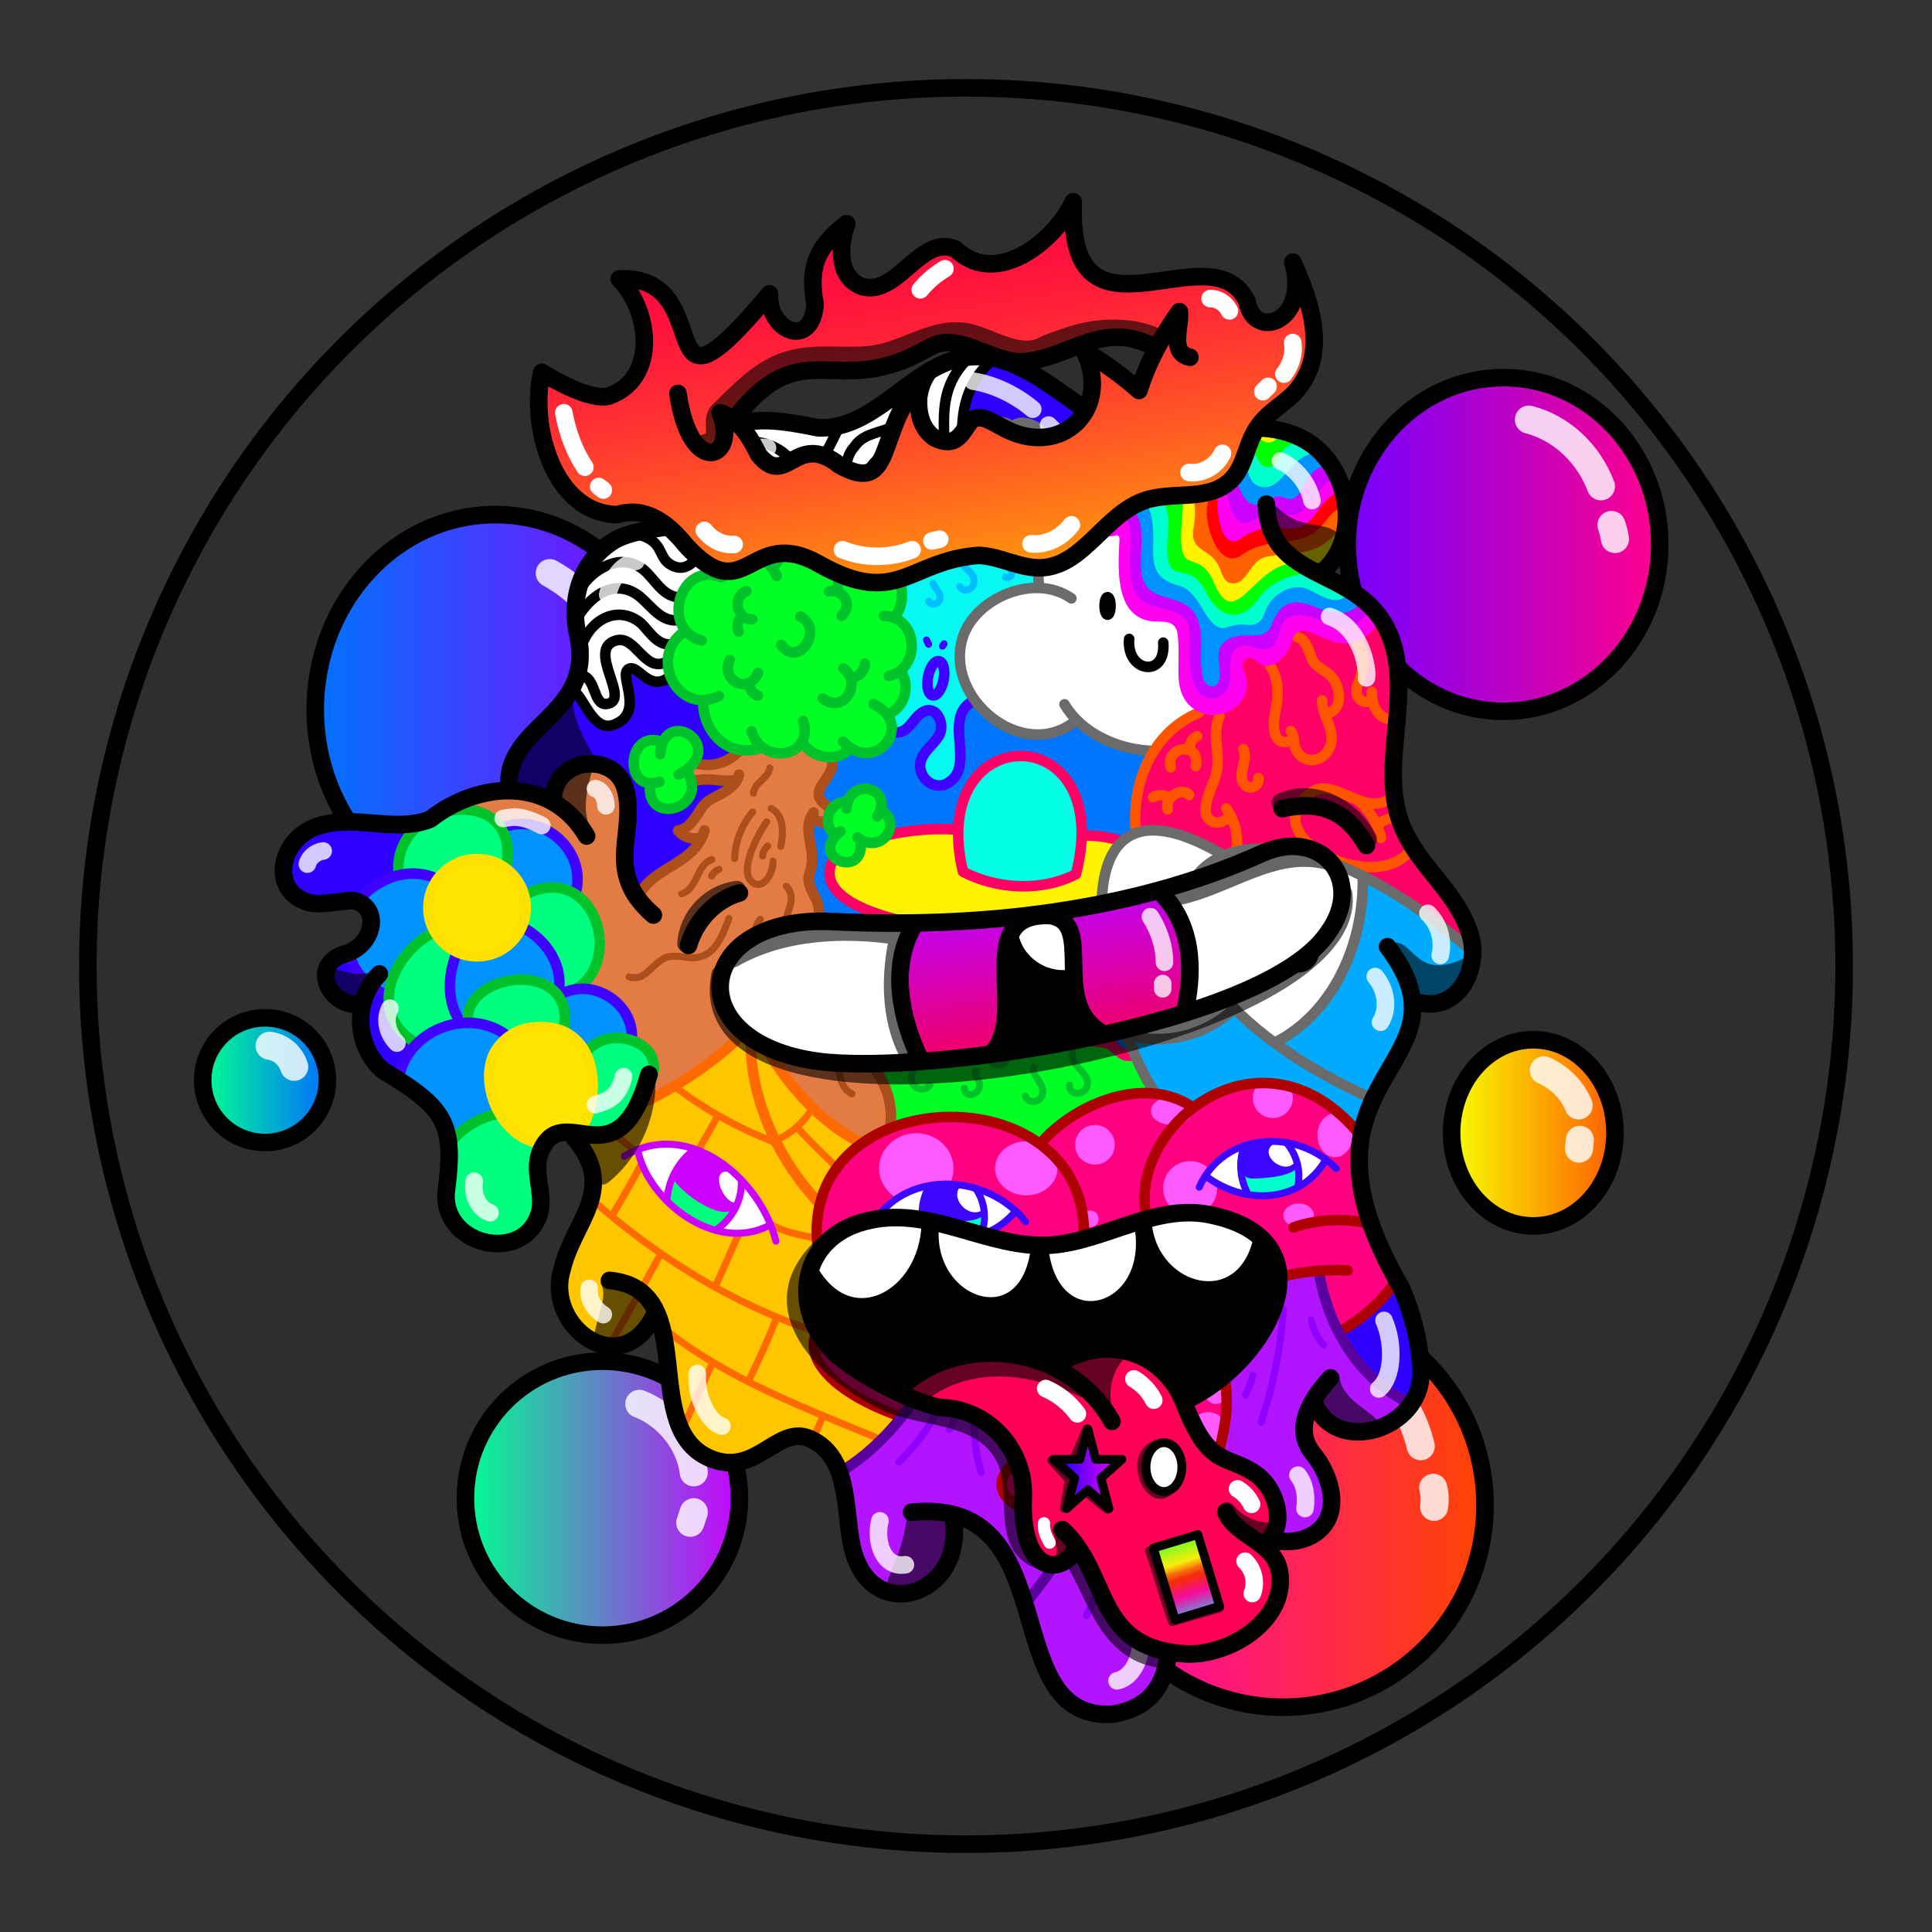 <svg version="1.1" id="Layer_1" xmlns="http://www.w3.org/2000/svg" x="0" y="0" viewBox="0 0 1100 1100" style="enable-background:new 0 0 1100 1100" xml:space="preserve" xmlns:xlink="http://www.w3.org/1999/xlink"><rect x="0" y="0" width="1100" height="1100" fill="#333333" stroke="none"/><circle cx="550" cy="550" r="500" style="fill:#2e2e2e"/><linearGradient id="a1" gradientUnits="userSpaceOnUse" x1="264.957" y1="853.134" x2="422.298" y2="853.134"><stop offset="0" style="stop-color:#00ff90"/><stop offset="1" style="stop-color:#c800ff"/></linearGradient><circle cx="343" cy="853" r="78" style="fill:url(#a1);stroke:#000;stroke-width:10;stroke-linecap:round;stroke-linejoin:round;stroke-miterlimit:10"/><linearGradient id="b1" gradientUnits="userSpaceOnUse" x1="826.38" y1="645.312" x2="919.38" y2="645.312"><stop offset="0" style="stop-color:#f7ff00"/><stop offset="1" style="stop-color:#ff5e00"/></linearGradient><ellipse style="fill:url(#b1);stroke:#000;stroke-width:10;stroke-linecap:round;stroke-linejoin:round;stroke-miterlimit:10" cx="873" cy="645" rx="46.5" ry="53"/><linearGradient id="c1" gradientUnits="userSpaceOnUse" x1="179.591" y1="404.219" x2="384.591" y2="404.219"><stop offset="0" style="stop-color:#0073ff"/><stop offset="1" style="stop-color:#8c00ff"/></linearGradient><ellipse style="fill:url(#c1);stroke:#000;stroke-width:10;stroke-linecap:round;stroke-linejoin:round;stroke-miterlimit:10" cx="282" cy="404" rx="102.5" ry="111"/><linearGradient id="d1" gradientUnits="userSpaceOnUse" x1="766.562" y1="310.33" x2="944.562" y2="310.33"><stop offset="0" style="stop-color:#7300ff"/><stop offset="1" style="stop-color:#ff008c"/></linearGradient><ellipse style="fill:url(#d1);stroke:#000;stroke-width:10;stroke-linecap:round;stroke-linejoin:round;stroke-miterlimit:10" cx="856" cy="310" rx="89" ry="95"/><linearGradient id="e1" gradientUnits="userSpaceOnUse" x1="615.769" y1="857.232" x2="845.269" y2="857.232"><stop offset="0" style="stop-color:#f0b"/><stop offset="1" style="stop-color:#f40"/></linearGradient><circle style="fill:url(#e1);stroke:#000;stroke-width:10;stroke-linecap:round;stroke-linejoin:round;stroke-miterlimit:10" cx="730.5" cy="857" r="115"/><linearGradient id="f1" gradientUnits="userSpaceOnUse" x1="115.411" y1="614.727" x2="186.411" y2="614.727"><stop offset="0" style="stop-color:#00ff90"/><stop offset="1" style="stop-color:#006fff"/></linearGradient><circle style="fill:url(#f1);stroke:#000;stroke-width:10;stroke-linecap:round;stroke-linejoin:round;stroke-miterlimit:10" cx="150.9" cy="615" r="35.5"/><path d="M313 326.3c18 9.9 33 27 39.6 46m7 22.7 1 7m509.9-163.1c19 5 34 19.6 41 38m6 22c1 3 1.5 5 2 8M879 609.4c9 4 16 11 19.8 20m.7 19.6-.5 5M759 766.9c25 9 44 31 49.9 56.5m7.1 23.7c1 4 1 7 .5 10.8M364 799.3c16 6 29 22 31 39m0 22.7-2 6M153.5 595.4c7 1 12 6 14 12" style="opacity:.812;fill:none;stroke:#fff;stroke-width:16;stroke-linecap:round;stroke-linejoin:round;stroke-miterlimit:10;stroke-dasharray:0,0,0,0,0,0"/><defs><style>.kye-1{fill:#fff}.kye-5{fill:#00ff7e}.kye-7{fill:#fe5aff}.kye-8{fill:#00ffcf}.kye-9{fill:#00ff24}.kye-10{fill:#fff300}.kye-12{fill:#00abff}.kye-15{fill:#0093ff}.kye-17,.kye-18,.kye-20,.kye-21,.kye-22,.kye-23,.kye-24,.kye-25,.kye-26,.kye-27,.kye-29,.kye-32,.kye-38,.kye-39,.kye-40{fill:none}.kye-17,.kye-29{stroke:#ad4f1d}.kye-17,.kye-18,.kye-20,.kye-21,.kye-22,.kye-23,.kye-24,.kye-25,.kye-26,.kye-27,.kye-29,.kye-32,.kye-38,.kye-39,.kye-40,.kye-42{stroke-linecap:round;stroke-linejoin:round}.kye-17,.kye-18,.kye-20,.kye-21,.kye-22,.kye-23,.kye-24,.kye-25,.kye-26,.kye-27,.kye-39,.kye-42{stroke-width:6px}.kye-18{stroke:#000}.kye-20{stroke:#6b6b6b}.kye-21{stroke:#f50}.kye-22{stroke:#ff0065}.kye-23{stroke:#3f00ff}.kye-24{stroke:#ad0000}.kye-25,.kye-38{stroke:#ff6a00}.kye-26{stroke:#3f02ff}.kye-27{stroke:#00c32b}.kye-29,.kye-32,.kye-38,.kye-40{stroke-width:4px}.kye-32{stroke:#3c06ff}.kye-39{stroke:#5a009e}.kye-40{stroke:#cb00ff}.kye-41{fill:#cb00ff}.kye-42{fill:#ffe600;stroke:#ffe100}.kye-43{fill:#ff00f1}.kye-44{fill:#00ff02}</style></defs><g id="Layer_80" data-name="Layer 80"><path class="kye-1" d="M567.5 204.3c-36.2-11.4-60.8 34.9-94.7 38.2-17.3 1.8-35-7.1-51.9-2.6-24.4 6.4-32.4 40-13.1 56.3-29.6-.3-69.7 5-78.8 37.9-4.3 15.5 2.3 32.2-.9 48-1.7 7.9-5.8 16-3.4 23.8 46.6 61.1 595.4 242.6 313.4-137.7-17.7-23.9-35.5-52.8-70.6-63.9Z"/><path d="M231 469.2c-15.6-4.3-87-4.4-67.1 34.9 9.8 19.4 32.6-1.1 43.8 12.8 7.8 13.6-8.2 24.8-18.6 31-12.8 8.6 18.5 18.6 23.8 55.7 51.4 46 49.6-131.4 18.1-134.4Zm95.7-74.7c-16.2 13.7-34 29.8-36.5 52.1 34.6 3.9 54.8 34.5 72.9 61.2 32.7 26.9 124.4-141.3 9.7-119.6-31.7-20.5.5 19.9-24.5 24.6-7.9 1.5-18.3-15.1-21.6-18.3ZM773.8 813c45.4-1.2 39.1-60.1 19.2-86.4-11.3-15-83.1-8.5-106.4 17.8-33.1 33.1 72.2 69 87.2 68.6ZM565.5 204.5c28.6 10.8 65.1 23.9 61.4 61.2-.8 7.7.3 17.5-5.7 23.2-56.2 39.3-99.7-45.1-55.7-84.4Z" style="fill:#2e00ff"/><path d="M473.2 431.9c8.6-8.8 43.4-13 55.5-27.3 15.4 6.3-1.6 21.2-3.5 30.3s9.2 15.9 16.6 9c12.4-11.7-2.1-35.2 13.4-44.3 11.9 19.1 39 24.7 57.3 10.8a54.7 54.7 0 0 0 43.3 16.2c-10.2 60.5.9 122.6-3.6 183.7 0 0-175.4 1.9-175.2 1.4-27.2-44.2-44.3-139-3.8-179.8Z" style="fill:#0076ff"/><path d="M432.9 825.9c15.7-12.4 38.1-8.3 44.9 11.2 13.8-7.2 25.1-17.7 34.1-29.9-24.8-5.7-70-37.3-35.2-60.5-15.8-31.7-17.7-72.4 12.7-95.6-27.6-13.3-45.6-38.6-60.5-64.3-20.5 16-41.7 30.4-65.4 42.5-5.6 14.4-22.1 17.5-35.6 19.7 18.9 24.3-1.2 51.4-8.5 75.7-10.6 34.9 39.4 60.5 55 24.8 7.1 18.5 4.5 39.4 11.2 58.1s29.1 32.6 47.3 18.3Z" style="fill:#ffc600"/><path class="kye-1" d="M363.5 654.7c6.6 31.1 43.4 58 74.4 43.1-9.1-28.9-44.1-56-74.4-43.1Z"/><path class="kye-5" d="M383.9 670.5c-13.7 15.4 8.8 24.2 20.6 29 6.3 2 10.6-6.7 13.1-11.3-12.5-3.6-23-10.4-33.7-17.7Z"/><path d="M512 805.7c-24.8-4.7-70.5-36.5-35.7-59.6-44.2-80.7 46.5-139.7 116-95.8 22.7-21.6 57.4-37.6 87.3-20.6 30.4-22.6 72.7-13.6 94.6 17.4-4.1 29.5 9.9 56.6 20.6 83.4-9.2 11.3-19 23.2-32.7 27.9-7.1-9.4-8.4-22-13.7-32.8-10.8-2.2-22 1.5-31.7 6.2a83.6 83.6 0 0 1-7.8 34.3c-5.3 1.7-11 2.3-16.6 2.8a77.4 77.4 0 0 1 1 56.4c31.9 23.3-14.8 41.7-32.5 41.2-7.6-8.7-11.1-20.1-15.4-31.5a46.3 46.3 0 0 0-22.1 1.9 74.4 74.4 0 0 1-10.8 28c-53.2-6-47.6-27.4-32.4-34.2-13.1-16.4-17.7-40.9-11.2-61-10.1-3.5-22.1-7.8-32.6-4.4a78.4 78.4 0 0 1-24.3 40.4Z" style="fill:#ff0081"/><ellipse class="kye-7" cx="497" cy="713.5" rx="14.9" ry="12.4"/><ellipse class="kye-7" cx="584.3" cy="665.2" rx="17.8" ry="15.4"/><circle class="kye-7" cx="603.8" cy="724.8" r="12.8"/><ellipse class="kye-7" cx="521.7" cy="665.2" rx="21.2" ry="20"/><circle class="kye-7" cx="555.7" cy="725.4" r="6.7"/><circle class="kye-7" cx="623.4" cy="651.8" r="11.3"/><circle class="kye-7" cx="648.9" cy="707.9" r="9.9"/><circle class="kye-7" cx="620.7" cy="694" r="4.8"/><circle class="kye-7" cx="677.6" cy="676.5" r="15.4"/><circle class="kye-7" cx="724.7" cy="625.2" r="11.4"/><ellipse class="kye-7" cx="760.1" cy="646.4" rx="10" ry="12.5"/><ellipse class="kye-7" cx="739.4" cy="692" rx="8.7" ry="6.8"/><ellipse class="kye-7" cx="677.6" cy="718.1" rx="7" ry="6.1"/><circle class="kye-7" cx="581.7" cy="783.6" r="7.1"/><ellipse class="kye-7" cx="653.7" cy="766.7" rx="14.3" ry="15.3"/><circle class="kye-7" cx="687.9" cy="814.5" r="10.5"/><ellipse class="kye-7" cx="609.2" cy="807.2" rx="8.6" ry="7.8"/><circle class="kye-7" cx="609.9" cy="758.7" r="6"/><ellipse class="kye-7" cx="692.3" cy="789.3" rx="7.7" ry="10.1"/><ellipse class="kye-7" cx="667.1" cy="632.5" rx="11.8" ry="8"/><path class="kye-1" d="M503.6 689.9c19.9 18 55.6 22.4 73.9 0-18.2-18.9-57.7-23.4-73.9 0Z"/><path class="kye-8" d="M525.2 689.2c.2 4.7-1.9 13 4.3 14.4 11.4 4 34.9 4.5 31.5-13.2-11.4 5.5-24.3 1.8-35.8-1.2Z"/><path class="kye-1" d="M597.4 784c20 13.7 50.1 16.8 67.2-3.1-18.1-15.5-51.3-16.1-67.2 3.1Zm89.4-115c18.8 17.9 54.3 14.9 67.6-8.6-19.2-16.3-53.5-13.4-67.6 8.6Zm11.3-182.3c21.7-4.8 57.2-1.8 77.9 13.6.6 36.1-16.8 76.5-50.6 92.9-7.8-5.7-15.4-11.4-22.4-18.2-16.9 13.7-39.8 19.2-60.3 15-23.4-55.6-34.5-151.1 55.4-103.3Z"/><path class="kye-8" d="M618.2 782.2c-4.4 8.9 5.1 15.5 13.4 13.6 9.9-.4 19.6.4 17.3-12.1a3.8 3.8 0 0 1-1.1-1.1c-9.3 2.2-20.6 2.5-29.6-.4Zm89.1-113.6c.7 3.5 1.2 8.8 4.2 11 10.7 3.2 34.2.7 27.3-15.4-9.5 5.1-32.4 3.6-31.5 4.4Z"/><path class="kye-9" d="M554 530.7c2.6 22.3-47.8 16.7-25.6 45.1-21.9 10.1-17.4 16.5-34.6 26.9a50.6 50.6 0 0 1 14 38.1 103.3 103.3 0 0 1 83.3 9.3c19.2-14.5 39.2-27.9 64.2-29.7a124.3 124.3 0 0 0-10.5-19.6c-14.2-9.8-34.4-3.9-35.4-15.3 13.2.3 14.3-14.1 5.7-21.2s-18.4-1.3-22.3-31.7c-6.5-3-33.1-3.6-38.8-1.9Z"/><path class="kye-10" d="M475.4 487.6c-21.9 47.7 125.5 48.3 152 37.9-.3-15.9-.4-33.6 11-46a103.2 103.2 0 0 0-22-3.5c-1 7.1-1.2 14.6-3.7 21.3-18.8 11-44.4 9-63.5-.9-2-8.1-4.7-15.7-4.9-24.2-12.6-.6-26.3 1.1-38.5 2.1-3.4 4.5-9.9 6.4-14.5 5-1.7 3.4-5 16.2-15.9 8.3Z"/><path class="kye-9" d="M388.4 360.4c-16.5 11.9-5.9 36.9 12.4 40 1.2 15.1 14.7 34.6 31.3 24.5 7 6.5 18.2 4 24.6-2.6 6 8.9 19 12 27.3 4.1 13.2 6.2 29.4-5.8 21.7-20.1 8.9-4 11.6-15.2 6.7-23.5 7.7-9.2 8-24.2-2.6-31.5 10.5-15.7-3.2-39.4-22.9-31.6-13-14.2-35.2-10.7-47.3 3.3-9.9-10.6-28.7-10.8-35.2 4-18.9 1.2-19.6 18.4-16 33.4ZM377 421.7c12.6-15 28.6 5.8 13.4 17.1 12 17.9-21.1 33.4-19.8 8-12.8-3-11.8-26.6 6.4-25.1Zm97.7 53.5c-10.7 13.3 15.4 21.5 16.2 5.2 11.7 1.7 21.7-10 11-19.2 2.3-13.3-17.3-15.8-19.5-3.2-14.1-2.7-10.8 13.7-7.7 17.2Z"/><path d="M359.7 591.5c18.6 5.4 12.8 22.5 5.1 34.9 25.8-6.5 45.3-24.2 64-41.8 15.5 27.5 32.7 53.1 61.9 65.9 5.3-2.4 10-5.3 14.9-7.8 4.7-15.6-2.6-28.2-11.6-39.3-6.8-24.2-1.4-21-22-39.5 4.7-8.4-2.9-13.9-5.9-20.7-4.4-10.2 3.1-22.4-.9-32.7-6.9-8.4-2.3-31.2-4.7-43.2a10.3 10.3 0 0 1 9.2 2.4 29.7 29.7 0 0 1 3.1-9.8c-12.9-10.9.7-12.6.1-28.8-6.3.2-12.8-3.1-15.6-8.5-6.1 7.1-31.9 5-35.8 3.2-13.2 15.7-33.7 1.5-27 19.2 1 .9 14.4-5.4 21.8 2.5-10.4 4.2-23.2 23-28 24.9a11.5 11.5 0 0 0 10.3 6.6c-7.8 14.6-26.3 15.4-33.2 29.9-14.6-12.2-8-31.4-7.7-47.4.6-32.9-38.5-35.5-45.8-5.2-12.3-8.7-37.6-9.5-49.4 1.6 8.7 3.7 16.9 6.6 24.1 13.5 22.1-8.8 49.2 14.1 40.9 37.5 19.2 11.4 16.1 37.2 4.4 53.8a28.4 28.4 0 0 1 27.8 28.8Z" style="fill:#e37b45"/><path class="kye-12" d="M703 574.6c21.6 21.5 48.5 37.8 76.2 50.1-1.8 6.4-3.6 12-5.7 17.6-28.7-25.6-59.2-34.6-93.9-13.2-8.2-3.4-14.1-8-22.8-7.2-6.5-9.6-10.4-19.3-10.9-30.7a72.6 72.6 0 0 0 57.1-16.6Z"/><path class="kye-12" d="M727.1 592.4a231.3 231.3 0 0 0 53.2 32.1c12.7-14 20.8-34.9 24.8-52 18.1 2.4 34.6-14.2 32.3-32.3-9.6-8.5-49.8-36.9-61-39.1.7 35.5-16.4 74.2-49.3 91.3Z"/><path d="M786.8 354.1c26.6 45.3-18.8 112.9 34.8 146.2 2.8 8.6 14.1 32.8 15.2 36.9-124.6-95-124.8-25.3-136.7-72-5 6.8-14.1-.6-12.9-7.7s6.4-27.1 7.5-51.4c14-1.4 13.8-17.4 9.6-28.9.9-6.6 10-6.2 13.4-2.5 9.3 4.4 14-8.5 17.2-15.5 8.8-14.4 28.1 19.7 45.8-1a10.2 10.2 0 0 1 6.1-4.1Zm-104.7 51c-25.5 11.7-37.2 40.8-33.7 68.2 17-5.3 34.6 2.9 47.4 14 2.7-.4 5.7-1.1 7.8-2.9 1.7-6.4-.4-13.6-3.5-19.3-4.2 2-9.4 4.5-13-1 6-21.2 4.4-47.9 7.1-57.4a25.4 25.4 0 0 1-12.1-1.6Z" style="fill:#f06"/><path d="M549.5 269.7c.4 11.6-5.4 27.5-18.9 27.7-8.2.1-8.4-20-16.7-8.5-.8 11.5.8 22.8-8.4 32.7 7.6 7.6 9.7 20.2 5 31.1 10.1 6.6 10.1 19.9 2.1 28.4 2.3 9.7 2.1 18.1-5.6 25.9 1.2 24.9 20.9-12.8 28 1.5 3.6 10.2-10.2 16.8-10.5 26.2 2.4 19.4 24.6 11.3 22.8-6.4-1.2-10.8-2.1-22.4 7.5-30-23.9-25.9 4.7-63 35.6-63.6 1-12.3 3.5-28.4 13-36.8-8.3-11.8-16.5-25.9-19-39.5-8.3 1.7-27.3 11.3-34.9 11.3Z" style="fill:#07f7f3"/><path class="kye-5" d="M249.8 500.8c8.5-13.5 26.4-13.9 39.3-6.6 4.6-48.2-65.7-41.2-61.4 5.1 6.3-4.9 15.7-2.3 22.1 1.5Zm50 9.2a33.4 33.4 0 0 1-2.4 16.7c13.9 8.2 21 21.9 23.3 37.7 38.6-9 17.2-76.1-20.9-54.4Zm-53.9 20.8c-22.8 9.8-35.6 49.3-8.1 62a34.2 34.2 0 0 1 23.8-9.8 49.4 49.4 0 0 1-1.3-40.5c-5.7-4.2-10.2-4.1-14.4-11.7Zm20.3 50.5c8.6-1.2 15.9 3.6 22.9 8.1 8.8-6.4 20.5-6.1 30.6-3.3 11.6-34.2-54-37-53.5-4.8Zm19 53.2c-11.4-1-23.8 7.7-28.3 18-15.3 80.4 64 71.5 50.3-2.2-8.8-1.9-20.1-6.2-22-15.8Zm49.8-36.8c7.2 30-6.7 44.8-1.8 45.8 62.9-2.1 39.8-75.6 1.8-45.8Z"/><path class="kye-15" d="M227.5 612.9a78.6 78.6 0 0 1 30.1 36.1c7.7-6.8 15.6-14 26.2-15.5-8-14.4-9.1-33.3 5.5-43.8-21.3-14.4-57.5-4.6-61.8 23.2Zm91.5-46.8a39.9 39.9 0 0 1 1.6 20c5.9 1.4 9.9 6.9 12.7 12.4a26.5 26.5 0 0 1 26.3-7.2c1-19-23.4-35.1-40.6-25.2Z"/><path class="kye-15" d="M297.6 529.5c12.6 6.5 20.8 20.7 19.9 34.8-16.2-17-50.2-4.2-53.6 18.8-9.3-11.1-9.6-29.5-2.9-41.4 10.9 6.4 31-.3 36.6-12.2Zm-8.6-35.2a35 35 0 0 1 10.5 14.9 36.8 36.8 0 0 1 28-1.9c6.4-22.7-18.1-41.9-39.8-35.7-.6.2-1.4.8-.6 1.6 2.3 7.5 2.7 12 1.9 21.1Zm-40.2 5.9c-5.3 8.6-6.3 19.7-2.7 30a58.5 58.5 0 0 0-25.1 36.9.8.8 0 0 1 .2-.6c-10-3.2-21.8-13.7-20.3-25 9-7.1 12.3-20 5.6-29.9 9.4-12.9 27.5-17.4 42.3-11.4Z"/><path class="kye-1" d="M549.4 246.4c-2 6.8-2.4 16.9 2.1 22.7 4.3 2.1 9.4-3.2 16.1-2.6 9.3-5.6 10-11.5 22.6-6.4 12.6 2.2 6.6-15.4-3.6-18.4-19.8-3.4-22.7 4.7-37.2 4.7Z"/><path d="M479.6 838.8c5.2 22 1.1 55.4 25.5 66.1 24.6 5.5 38.1-20.2 40.7-40.9 50.2 15.2 30.4 88.8 75 109.8 25.1 8.9 47.7-17.3 44.9-41.6-1.2-18.9-13.9-41.9.1-58.4a71.9 71.9 0 0 1-18.5-38.8c-7.7-.3-16.4-1.2-23.6 1.9-2 10.1-4 20.4-10.5 29.3-20-.3-59.4-12-35-36.7-12.3-16.6-16.9-39.4-8.4-58.6a77.1 77.1 0 0 0-33.6-5.7c-11.5 30.4-30 54.7-56.6 73.6ZM717 731.1a83.5 83.5 0 0 1-18.4 52.2 119.5 119.5 0 0 1-4.5 41.7c19.1 17.2 6.6 28.2-9.5 40.7 25.5 6.5 75.9 27.9 73.4-17.7-2.2-15.2-20.1-31.8-10-46.9 13.9 17.7 39.6 14.4 53.7-1.5-27.9-18.2-45-41.6-51.4-74.8-11.2-2.4-22.4 3-33.3 6.3Z" style="fill:#b314ff"/><path class="kye-17" d="M473.9 432.8c1.6 11.1-16.8 17.8-1.8 26.8"/><path class="kye-18" d="M550 205.3c-20.9 22.1-7.6 45.6-14.9 65.5a4.3 4.3 0 0 1-5.8 2.4c-3.1-1.4-5.7-4.9-8.7-6-21.9-7.7-14.9 38.5-32.7 51.5"/><path class="kye-18" d="M530.5 212.6c-6.3 8.4-6.7 19.7-5.7 30.1 3.1 21.8-25.7 2-33.7 34.4-2.2 8.4-1 20.7-9.2 25.5-6.6 3.8-14.6-7.5-21.7-4.4-2.6 1.1-4.3 4-7.1 4.7-8.3 1.6-9.6-10.6-15.2-13.9-14.2-8.2-24 13.9-24.2 25.8"/><path class="kye-18" d="M424.9 313.8c1.5-11.5 12.1-13.6 19.8 2.5m66.4-88.6c6.9 22.6-16.3 13.3-24.8 26.9-8.9 8.6-2.9 37.2-16.2 31.7-7.3-3-8-1.8-15 .7-4.8 1.7-5.3-4.6-6.8-7.6-10.3-20.3-32.9-8.8-45.4 3.3"/><path class="kye-18" d="M402.2 258.6c13.6-9.2 35.2-10.8 47.2 2.3 15.8 17.2 22.5-8.3 29.3-19.2m-114.8 62.8c13.9 3.8 10.7 12.1 17.2 16.5 13 8.9 22-11.4 21.2-22.9M330.5 335c7.3-11.2 22.8-20.4 35.2-11.2 6.7 5.1 10.7 14.8 19.7 16.2"/><path class="kye-18" d="M329.9 349.9c7.5-11.5 19.7-19.6 32.2-11.8 7.2 4.5 13.4 16.4 23.9 15"/><path class="kye-18" d="M332.3 364.7c6.3-13.5 20.2-19.1 31.6-10.7 4.8 3.5 9.6 14 18.4 12.8"/><path class="kye-18" d="M330.5 384.5c9.1.5 6.9 17.2 14.9 16.3 14.7-1.7-12.3-31.5 5.6-36.2 10.9-2.9 16.1 18.4 28 12.4"/><path class="kye-18" d="M326.4 393.3c5.9 3.1 11.2 23.6 22.8 19.4 18.4-6.5 3-27.7 8.4-31.6s11.5 13.1 23 4.7"/><ellipse class="kye-18" cx="630.6" cy="345" rx="1.7" ry="5"/><path class="kye-18" d="M642.9 363.8c-1.7 19 21 22.5 19.4 2.1M706 528.6l9.8 7.2m.9-22.5a116.3 116.3 0 0 1 10.5 6.7m1.3 26.1c15.4 13.8 28.6-6.4 11.6-16.1m-92.1-9.6 4.7 12.6m13.3-21.5c1.8 4.1 3.6 8.3 5.3 12.5m-10.1 35.2c-7.6-14.5 16.1-23.6 20.2-7.8"/><path d="M585.8 260.9c-.6 13.7 7.1 26.5 17.6 34.8" style="stroke:#00bfff;stroke-width:6px;stroke-linecap:round;stroke-linejoin:round;fill:none"/><path class="kye-20" d="M616.4 290.5c-17.4 6-27.2 25.4-24.8 42.9"/><path class="kye-21" d="M694.4 407.9c-4.3 8.8-.4 18.8-1.2 28.1s-6.4 16.1-6.8 24.7 8.9 9.8 13.3 4.1"/><path class="kye-21" d="M698.2 460.3a33.9 33.9 0 0 1 6 22.3m18.9-103.7c4.8 7.2 5.1 16.5 3.3 25-4.8 21.5 7.1 19.9 9.6 16.8"/><path class="kye-21" d="M734.9 416.2c1.7 2 1.6 5 2.1 7.6 2.2 11.8 16.8 11.8 20.5.6 3-9.1-5.1-17-4.7-25.6m3.2 7.4c8.2-2.3 7.4-12.8 3.6-19-2.8-4.7-8.5-6-11.5-10.1s-3-12.5-9.7-14.5m34.4 3.1c4.6 7.2 3.8 15.5.5 23.2s2.3 12.9 8.2 9.9"/><path class="kye-21" d="M781.1 393.9c-.6 7.3 3.9 16.5 12.1 15.6"/><path class="kye-20" d="M643 589.6a63.6 63.6 0 0 0 58.7-14.5m24.9 18.1c33.2-17.1 49.9-56.8 49.3-92.9M606.1 401c9.6 16.3 29.8 25.4 48.1 26.4"/><path class="kye-21" d="M682.6 405.8c-26.4 10.8-38.8 40.3-35.8 67.6m156.1 11c-21.3 26.3-90.4-9-56.1-33.4 12.7-9 30.8 15.1 45.4 3.1"/><path class="kye-21" d="M773.7 456.2a40.2 40.2 0 0 1 12.6 20.8m-1.2-8c2.6-1.9 5.8-3.5 9-2.7m-86.2-39.8c3.1 6.5-4.4 15.2 1.2 20.7 3 2.9 8.2-.2 7.4-4.2m-49.9-6.1c-3.5-12.1 17.4-14.9 14.2-.7"/><path class="kye-21" d="M677.6 426.1a6.4 6.4 0 0 1 4-6.9m-16.7 41.6c-2.1-6.3 7.5-13.1 12.2-8.2m-20.6 1.3a8.2 8.2 0 0 1 7.9-.2"/><path class="kye-20" d="M550.4 269.5c5.3 2.4 11.7-1.8 11.8-7.5m.2 3.8c6 2.9 15.6-3.1 11.2-9.8m2.3 3.4c8.2-5.8 13.9 5.6 20 .1 9.5-8.5-13.3-26.6-20.9-15m.4-2c-5.9-5.3-16 .2-17.7 7.1m-8.3-2.6a8 8 0 0 1 8.6-1"/><path class="kye-18" d="M563.8 205.9c-29.6 28-6.1 64.5-21 85.3a13.4 13.4 0 0 1-7.2 5.1c-10.5 2.7-9.8-11.9-16.4-11.9-9.5.1-.5 22.9-14.8 34.7"/><path class="kye-22" d="M626.4 526.9c-30.7 12.2-175.6 2.6-151.4-38.7m142.2-12.4a61.1 61.1 0 0 1 21 3m-30.7 99.5c.2 13.8 7.5 13.8 20.5 15.1 7.4.7 9.6 9.5 16.8 7.4m-111.4-31.6c-1.7 11.5-14.5 8.5-20.3 15.3s-9.7 15.3-19.1 16.5"/><path class="kye-17" d="M467.1 561.3c9.9 8.8 23.1 15.8 23.1 30.3.1 11.3 5.6 14 8.3 17.8 6.8 9.5 10 20.7 8.3 32.1"/><path class="kye-23" d="M509.1 416.9c9 1.3 10.8-9.9 17.9-12.2s11.3 8.7 7.4 14.5-7.8 8-9.8 13.1c-3.2 8.1 4.9 17.3 13.3 14.4 19.6-8.6-2.2-37.8 16-47.5"/><path class="kye-20" d="M656.6 620.6c-28.7-42.9-62.4-192.5 38.1-134.8"/><path class="kye-24" d="M612.1 866.1c-46.8-4.9-59.7-26.5-10.5-47.2m60.5 48.9c53-6.9 59.6-40.8 3.1-52.4m-100.4-74.8c12.9-1.4 21.7-.5 33.9 7.1m196.1-18.4a93.8 93.8 0 0 1-31.6 28.5m-54.6 9.2a45.3 45.3 0 0 1-17.2 1.1m87.8-71.5a79.5 79.5 0 0 0-42.7 2.2m-42.5 14a53.7 53.7 0 0 0-30.2 30.9m11-20.1c-68.3-47.2 29.5-157.9 97.4-79.9"/><path class="kye-24" d="M677.5 629.4c-28.6-17.7-67.7 1.2-84.8 21.4"/><path class="kye-25" d="M365.7 628.1c22.9-10.9 45.6-26.6 63.3-45.5 12.4 27.4 34.5 54.8 61.2 68.1"/><path class="kye-25" d="M427.9 583.7c-3.5 36.1 13.3 74.7 38.1 100.9"/><path class="kye-26" d="M297.9 528.2c13 6.8 22.8 21.3 20.2 36.3m-58-22.2c-5 12.3-5.9 27 1.3 38.5M286.8 471c22.5-8.6 47.2 13.5 41.1 36.8"/><path class="kye-27" d="M284 634.1a45.5 45.5 0 0 0-27.6 16.6m43.1-141.5c37.8-18.9 56.2 36 28.8 53.8"/><path class="kye-26" d="M319.4 566.1c17.6-9.7 40.9 4.5 40.4 24.6m-161-48.1a33.2 33.2 0 0 0 21.2 23.6"/><path class="kye-27" d="M266.4 580.1c0-27.5 61.7-33.9 54.6 5.5m13.1 13.2c11.4-15.3 44.3-6.9 37.2 14.8m-125-82.5c-23 12.4-37.1 45.3-10.6 62.1m-8.8-96.2c-3.3-42.2 70.3-52.3 61.3-3.5"/><path class="kye-26" d="M288.2 589.3c-21.3-15.6-54.3-3.6-60.6 22m20.5-111.2c-14.6-6.6-31.8-.6-42.3 10.7"/><path class="kye-17" d="M401.1 472.8c-5.6 19.8-29.3 20.4-37.2 37"/><path class="kye-17" d="M420.8 441.1c-2.1 8-10.6 10.7-17 14.6s-8.4 15.7-17.7 17.2a12.1 12.1 0 0 0 13.6 3.7"/><path class="kye-17" d="M419.4 443.9c-8.1 2-14.1-1.7-24.4.8m25.2-16.5a24.5 24.5 0 0 1-23.3 6.6"/><path class="kye-22" d="M544.4 472.3a139.1 139.1 0 0 0-37.5 2.8"/><path class="kye-27" d="M375.9 429.4c2.2-28.7 39.9-3.7 10.5 11.6m-10.5-19c-19.4-5.8-20.7 29.8-.4 23.1m-5.4 1.9c-2.1 23.3 32.5 13.3 21.9-6.3m8.4-39.1c1 16.1 14.8 30.5 33.2 24.1"/><path class="kye-27" d="M427.9 416.4c5.8 19.5 35.7 15.2 29.4-5.9"/><path class="kye-27" d="M457.3 423.5c6 8.3 19.4 10.8 26.5 2.6"/><path class="kye-27" d="M480 422.2c17.6 19.3 42-9.4 17.3-21.3"/><path class="kye-27" d="M506 406.6c9-4 12.5-16 7-24.2"/><path class="kye-27" d="M506.1 384.9c18.5-4.3 16.9-33.8-2.8-34.2"/><path class="kye-27" d="M509.8 351c10.7-15.5-3-40.7-22.5-31.4m1.9 6.7c-7.4-20.2-37.6-22.4-48.5-3.9m1.5 5.6c-5.9-15.1-31.7-18.9-37.8-1.8"/><path class="kye-27" d="M410.6 328.7c-23.7-9.6-34.8 29.9-11 36"/><path class="kye-27" d="M389.3 359.8c-20.3 14.3-3.4 47.9 20 36.5m15.7-59.8c-8.3 3.3-5.7 16.3 3.3 16.1"/><path class="kye-27" d="M422.5 350.8a7.7 7.7 0 0 0-1.9 8.8m-5.1 16.1c-5.5 12 11 20.1 16.1 7.4"/><path class="kye-27" d="M426.8 389.8a6.6 6.6 0 0 0 4.7 6.2m24.2-45c13.7 7.3-1.1 29.8-10.9 16.2m27.2-30.5c7.7-1.6 14 7 7.2 13.9m-2.9-14.6c1.4-2.8 1.7-6.8-.8-9.1m4.7 53.7c11 8.2.3 26.3-11.8 17.1"/><path class="kye-27" d="M485.5 385.8a8.4 8.4 0 0 0 6.9-7.9m-13.8 95.4c-18.9 15 13.2 27.6 11.5 6.3m-8.1-19.2c1.1-18.4 27.7-12.4 17.4 4.5"/><path class="kye-27" d="M501.7 461c12.8 8.7-.7 26.1-13.5 15.8"/><path class="kye-17" d="M470.2 469.3a13.7 13.7 0 0 0-6.9-2.2"/><path class="kye-27" d="M480.8 456.6c-9.3.5-12.9 13.2-5.4 18.5"/><path class="kye-17" d="M463.2 462.6c-7.6 10.5 2.8 21-2.3 34.7-3.1 8.5 8.5 16 4.6 25.3-10.4 24.6 13.6 29.5 6.4 41"/><path d="M612.6 497.7c-19.1 10-45.1 8.8-64.3-1.4-21.2-87.7 87.5-88.5 64.3 1.4Z" style="fill:#00ffe4;stroke:#ff0065;stroke-width:6px;stroke-linecap:round;stroke-linejoin:round"/><path class="kye-22" d="M552.7 531.9c-1 20-20.5 14.8-28.8 26.4-3.9 5.4-1 16.4 7 15.5m62.5-40.1c-3.1 11.8 5.4 22.2 16.1 26.8 15.4 6.7 14.8 23.1.6 24.1"/><ellipse class="kye-23" cx="532.8" cy="386.1" rx="9.9" ry="4.5" transform="rotate(-79.5 532.865 386.124)"/><path class="kye-29" d="M436.5 467.9c-6 8.6-17 30.3-6.9 35.2 6 2.9 10.9-7.4 10.5-12.8"/><path class="kye-29" d="M434.2 487.4a8.3 8.3 0 0 1 2.9-5.7m2-21.3c7.4 3.5 7 14.6 5.4 21.5m-16-19.6a43 43 0 0 0-10.2 26.5m10.7-37.2c.5-6 8.2-8.2 9.3-14.3m-33 52.1c-8.9 3-7.8 16.4-17.2 19.5m21.3-14a7.6 7.6 0 0 0-4.2 3.9m9.8 24.1c-3.7 10.4-8.6 22.8-21 22.4-4.4-.1-11.8-2.1-16 .4-8 4.6-11 13-19.8 10.5m74.7-32.8c-4.9 5.3-2.4 12.3.8 18s-3.2 11.8-.9 17.1 7.4 9.6 5.3 15.7m9.6-69.6c8.5 8.7-5.6 20.3-.2 29.8m7.1 44.7c-1.4 11.2 12.4 13.8 18.6 20.2s2.6 18.9 11.9 23.5"/><path d="M556.5 554.9c3.3 13.3-9.7 17.4-8.9 27.8.5 6.5 8.3 5 10.3.1M533.5 594c-2.5 8.3-14 10.9-14.6 19.8-.4 5.5 7.3 8.8 10.5 4m54.3-59.9c-1.7 8.5 9.1 15.2 7.1 23.8s-13.3 6.9-11.3-.4m-16 21.1c.5 4.2 7.3 5.6 9.1 1.7s-3.8-8.2-1.8-12.2M549 619.6c.9 7.2 10.6 2.6 8.4-3.5-.8-2.1-2.3-4.1-1.9-6.3m28.3 14.2c1.4 4.6 8 3.9 9.5-.4 2.3-6.1-5.4-9.8-4.8-15.8m22.2-8.3c-1.4 8.4 11.5 11.6 7.8 19.9-2.1 4.7-10.1 3.9-9.6-1.7" style="stroke-width:4px;stroke:#00c32b;stroke-linecap:round;stroke-linejoin:round;fill:none"/><path d="M603.7 542.9c-1.3 3.3 2.3 5.4 5.1 6.4s3.1 3.6 5.3 4.4c7.7 1.7 7.6-10.7.5-10.6-4.1.1-8.6-6.3-10.9-.2Zm22.7 37.4c-1 1.7 2.8 4 3.7 1.9s-1.4-5.7-3.7-1.9Zm-102.3-45.2c-4.2.1-5.9 4.7-9.9 5.1-6 .6-10.9 9.8-3 11.2 4.3.7 6.1-4.1 9.2-6s4-.9 5.8-1.9c4-2.2 3.1-8.5-2.1-8.4Zm-22.7 21.8c-2.5 1 1.1 4.7 2.7 2.7s-.2-3.7-2.7-2.7Zm11.4 11.6c-5.1-5.9-22.7 3.4-17.5 11.7s8.1.1 10.8-5.4 11.2-1.2 6.7-6.3Z" style="stroke:#00ff24;stroke-width:4px;stroke-linecap:round;stroke-linejoin:round;fill:#00ff24"/><path class="kye-32" d="M498.1 695c19.7-29.6 65-26.1 85.8.6"/><path class="kye-32" d="M503.4 689.5c20.7 19.5 55.4 23.4 74.9 0"/><path class="kye-32" d="M529.2 675.2a31.8 31.8 0 0 0-2.1 27.1m28.3-25.8a28.4 28.4 0 0 1 3.3 26.2m33.8 86.3c16.6-25.4 58.3-24.9 78.6-4"/><path class="kye-32" d="M597.1 784.2c19.9 14.9 51.8 16.4 68.6-3.9"/><path class="kye-32" d="M620.1 771.1a23.7 23.7 0 0 0-.7 22.4m24.7-22.7a21.4 21.4 0 0 1 4.3 21.3"/><path d="M634.9 770.8c-3.5 8.7 7.4 13.9 13.5 9.5 6.6 7.3-20.3 10.5-29.9 3.5-1.1-3.5-1-9.8 1.2-12.8ZM546.4 676c-5.5 7.2 6.1 18.5 13.4 12.6 3.6 10.1-28.8 6.9-32.7 2.4s-1.1-15.2 4.5-15.8Zm179.1-24.9c-10.3 6.1 7.2 19.7 12.4 9.4 5.5 9.4-19.4 10.5-24.7 10.5-9 .1-7.5-12.9-4.5-18.6Z" style="fill:#3c06ff"/><path class="kye-32" d="M682.8 675.9c13.8-31.4 55.5-33.9 78-10.5"/><path class="kye-32" d="M686.8 669.8c21.6 16.3 53.6 15.7 68.1-9.6"/><path class="kye-32" d="M708.4 652.5a33.2 33.2 0 0 0 1.8 26.7m22.1-28.7a29.1 29.1 0 0 1 6.6 25.1"/><path d="M543.4 782a127.9 127.9 0 0 1-31.6 50.4m33.4-29.9a44.5 44.5 0 0 1-4.5 11.3m14.1-4.1a87 87 0 0 0 3.9 28.7m73.9 29.7a125.8 125.8 0 0 1-14 51.7m20.4-71a74.3 74.3 0 0 0 5.7 26.3m86-129.8a262.3 262.3 0 0 1-12.7 64.6m28.6-58.4a30.1 30.1 0 0 0 7 14.3m-40.3 17.3a52.9 52.9 0 0 1-4.2 11.1" style="stroke:#9000ff;stroke-width:4px;stroke-linecap:round;stroke-linejoin:round;fill:none"/><path d="m527.5 364.4 1.2 2.4m7.9 1.1.9-1.3" style="stroke-width:4px;stroke:#3f00ff;stroke-linecap:round;stroke-linejoin:round;fill:none"/><path class="kye-20" d="M610 340.7c-20.7-14.6-54.3-.5-61.7 21.8-11.5 34.6 33.8 72.2 63.9 48.1"/><path d="M562.5 294c-5.3 5.8 6.1 12.8 2.2 18-1.7 2.1-6.7 1.1-7-2.2" style="stroke-width:4px;stroke:#000;stroke-linecap:round;stroke-linejoin:round;fill:none"/><path d="M562.5 294c-5.3 5.8 6.1 12.8 2.2 18-1.7 2.1-6.7 1.1-7-2.2m20 1.5c2.3 2.1 6.5.7 6-2.6s-4-4.1-4.8-6.8M571 292c1.9 1.8 4.9 1.8 5.8-1 1.7-5-5.2-8.5-3.8-13.5M546.5 334c1.9 3.6 7.3 1.9 7.9-1.9 1.4-6.3-7-8.5-7.9-14m-18.9-2.4c1.6 2.3 5.2.9 5.6-1.7s-2.5-5-3.4-7.7m-1.1 36c1.6 3 6.2 1.5 6.5-1.7s-2.8-5.5-4-8.4m41.3-3.6c1.8 1.1 3.8-.8 3.6-2.7s-3.5-3.7-4.1-6" style="stroke-width:4px;stroke:#00bfff;stroke-linecap:round;stroke-linejoin:round;fill:none"/><path class="kye-38" d="M385.8 619.9a228.1 228.1 0 0 0 56.5 30.9m-33.9-15.2c-3.3 6.4-6.9 12.6-10.6 18.8m-46.3-7.1 10.1 7.7m77.7 42.4c7.5 4.2 16.2 5.8 24.6 7.4m-99.1-41.4a689.9 689.9 0 0 1-16.4 28.9"/><path class="kye-38" d="M338.3 684.1c36.5 32 79.7 58.8 125.8 73.9m-56.6-25.9 12.8-28.9"/><path class="kye-38" d="M376 714.2q-13.7 25.3-28 50.2m31.1-7.1c35.5 28.2 79.8 44.6 121.4 61.9"/><path class="kye-38" d="M426.6 785.4c5.6-11.4 10.8-23.1 15.5-34.9m-36.7 26.1-16.3 35.6m79.3-5.7q-2.2 5.6-4.8 11.1m-20.4-169a45.5 45.5 0 0 0 18.5-16.3m-7.3 10.2c6.8 7.4 14 14.5 21.3 21.4"/><path class="kye-39" d="M623.5 837.7c-4.4 27.7-21.4 52.5-38.7 74.2m62.4-76.2a77.3 77.3 0 0 0 18.3 37.9M717 732.4a84.2 84.2 0 0 1-18.6 51.8m52.8-58.3c5.4 29.5 22 58.7 49.7 72.1"/><path class="kye-40" d="M355.5 658.3c36.2-21.9 77.4 12.5 86.3 48.4"/><path class="kye-41" d="M414.8 667.1c-11.6-1.5-2.2 20.4 5.5 17.5-4.7 14.6-30.7-4.1-35.9-11.8-1.8-7.6 6.1-13.8 10.8-18.9Z"/><path class="kye-40" d="M363.1 654.8c5.5 28.1 43.7 59.3 75.1 42.8"/><path class="kye-40" d="M395.1 654.7a39.9 39.9 0 0 0-15.4 28.8m42.3-11.7c.8 10.7-4.5 21.6-13.8 28.1"/><path class="kye-24" d="M600.6 843.4a91.2 91.2 0 0 1 71.5-4.4m-92.4-9.2c-73.5-99.4 151-134.7 114.7-5.6m72.8-100.9a135.9 135.9 0 0 0-75.9 19.1M511.4 806c-65.1-23.4-65.4-64 7.4-68.5"/><path class="kye-39" d="M535.5 766.6c-9 28.7-33.2 56.9-55.1 70.2"/><path class="kye-24" d="M496.7 768.6a135.9 135.9 0 0 1 73.5 1m-93.4-23.2c-69-143.5 191-149.8 131.4-3.4"/><path class="kye-20" d="M777.9 624c-184.1-85.3-95.6-218.5 59.9-82.6"/><path class="kye-42" d="M307 650.7c-19.8-2.7-33-28.9-27-47.6 2.8-8.9 11.9-16.4 21.2-17.8 37.8-5.8 42.7 35.2 29.8 57.7"/><circle class="kye-42" cx="271.6" cy="516.8" r="27.7"/><path class="kye-43" d="M784.9 354.5c-22 30.8-43.1-10.6-49.8 11.4-3 9.9-13 17.3-19.7 10.6-4.5-4.5-9.4-.4-7.3 4.9 11 27.6-34.6 37.8-37 5.3-.5-8 .5-18.1-.7-26s-8.4-6.5-13.8-6.9c-21.2-1.8-20.2-28.3-19.3-44.7.1-1.8.6-4.9-2.3-4.2-17.4 4.2-19.2-17.9-16.8-28.7 3.5-15.6 3.1-29.3-5-42.8a189.3 189.3 0 0 0 41.4 14.2Z"/><path class="kye-41" d="M779.2 347.6c-14.4 23.2-30.8-4.8-46.4 4.7-5.6 3.4-3.5 13.5-9.7 16.5s-11.2-2.8-16.5-1c-10.4 3.4-3 18-8.4 25.6a10.3 10.3 0 0 1-17.2-1c-4.8-9.5-3.8-21.9-3.9-32.1 0-14.8-18-12.1-26.6-18.2-15-10.8.9-49.1-13.3-46.9-26.8 4.1-.9-41.4-12.9-53.3 6.7 1.4 13.3 3 19.8 4.9Z"/><path class="kye-15" d="M774.7 343.2c-16.7 19.3-37.7-17.4-50.2 11.2-4.1 13.7-17.4 2.1-28 11.7-5.9 6.2.1 15.3-2.8 22.3-2.1 4.4-7.3 2.3-8.6-1.8s-1.6-11.1-1.3-16.8c2.3-41.9-31.8-18.6-34.1-45.1-1.2-13.7 5.5-35.4-13-37.7a5.3 5.3 0 0 1-4.7-5c-1-9.6 6.2-24.3-.7-36.7 5.3.4 10.5 2 15.6 3.5Z"/><path class="kye-8" d="M767.7 337.9c-7.2 8.5-16.4.2-24.2-2.9-10.1-3-20.5 4.6-23.6 14.3a8.6 8.6 0 0 1-9.1 6.5c-8.5-1-12.9 1.9-14.5 1.8-10.3-.6-12.4-20.8-25.2-24.2-29.6-8 .4-34.5-28.4-59.8-6.4-6.4 3-14.8-.6-22.3 9.5 3.4 20.2.1 29.9 2.4Z"/><path class="kye-44" d="M744.6 326.2c-10.6 1.2-21.6 5.6-27.8 14.3-10 14.3-22.7 12-30.2-3.4-10.9-22.1-25.3 3.3-21.4-36.6 2.3-23.2-23.9-23.9-13.6-45.9 40.5-18.2 98.2 29.3 103.1 70Z"/><path class="kye-10" d="M758.2 316.7c-5.2 4.8-12.8 4-19.3 3.8-25.1-1-35.2 40.8-47.5 11.7-10.1-23.8-22.5 2.3-18-41.3 1.9-18.1-21.8-17.3-13.6-36.7 31.7-7.8 135.3-25.1 98.4 62.5Z"/><path d="M765.2 298.4c-14.9 19.7-24.5 14.7-44.5 18.7-9.7 2-10.8 18.2-21.4 14.5-3.3-2.1-3.8-6.1-5.3-9.2-5.2-10.7-16.9-7.9-14.4-22.1 5.3-29.3-17.2-29.3-13.4-44.6 23.3-18.8 110.1-23.9 99 42.7Z" style="fill:#ff6100"/><path d="M763.9 289.2c-3.7.8-6.5 3.9-8.8 7-13.4 18.5-30.4 7.1-48.3 19.9-12.5 9-21.5-17-19.4-28.1 2.8-15.2-16.6-21.8-14.2-33.6 32.8-18 95.6-16.7 90.7 34.8Z" style="fill:red"/><path class="kye-43" d="M762 279.8c-5.2 2.5-9.7 8-12.9 12.7-11.8 16.9-22.4.1-42.8 14.2-11 7.5-13.7-14.9-13.2-23.2.9-14.2-14.8-18.5-14.3-31.4 27.6-16.2 82.9-13.4 83.2 27.7Z"/><path class="kye-41" d="M759.8 272.6c-7.8 2.6-10.8 11.6-16.6 16.9-10.6 9.9-11.8-3.5-29.6 6.8-13.5 7.8-14.2-16-17.6-25.6-2.6-7.4-11.6-11-11.6-19.1 24.4-13.1 66.8-10.5 75.4 21Z"/><path class="kye-15" d="M755.3 265.2c-14.9 1.7-11.9 23.3-24.4 18.1a8.1 8.1 0 0 0-7.2.6c-13.5 10.3-18-4.1-20.9-15.1-2-7.6-11.8-10.3-12.6-18.6 22.1-9.9 52.9-9.9 65.1 15Z"/><path class="kye-8" d="M749 257.7c-14.9 2-19.1 22.3-31.1 19.4-6.8-1.6-7.2-8.5-8.8-13.7s-11.1-7.9-10.1-15.1a41.8 41.8 0 0 1 50 9.4Z"/><path class="kye-44" d="M740.2 252.2c-14.4.1-10 15-19.5 13.7-5.5-.7-7.1-14.5-13.6-18 10.9-4.1 22.6-.9 33.1 4.3Z"/><path class="kye-10" d="M716.3 247.8c2 5 8.6 5.8 11.8.4Z"/></g><style>.st40{fill:none;stroke:#000;stroke-width:10;stroke-linecap:round;stroke-linejoin:round;stroke-miterlimit:10}.st98{opacity:.6;enable-background:new}</style><g id="Outline"><path class="st98" d="M793 537c-1 .7-1 2-.5 3 5 10 11 35 25 30 8-2 21-13 18-22.4-.5-1-2-2-3-1.5-26 12-28-11-39-9.4v.3zm-34 274.5c6 5 26 8 25-3-6-7-20.6-12-21.5-26C750 772 744 803 759 811.5zm-219.3 52s1 .5 1 .8c9 13.5-3 36-18 40-34 6-9-6-6-44 .3-5.3 22.3 2.7 23 3.2zM342 731c5 7-4 22-4 33 8 13 29.6-5 33-14.9 2-12-17-21-28-20.2-1 .1-1 1.1-1 2.1zm31-120.2c2 23-8 47-26 61.9-13 10.9-17.5-30.6-8-27.9 6 4.2 28-18.8 34-34zm-157-59.9c-8 6-17 3-25 1-11 5 4 20 13.5 16 5-4 12-9 12-15.7-.5-.2-1.5-.2-.5-1.3zM337 473c-6-10-3-23 0-34 0-1 0-2-.6-2-9-9-23 11-19.8 20.7C318 463 338 475 337 472.8v.2z"/><path class="st98" d="M326 392c-2 29 24 45 7 44-7 2-14 1-15 11-1 11-24 0-24.5-1.3C285 433 317 404.5 326 392zm103-118c-9.9-4-16-16-18-25-4-6-9.9 1-11 6-7 54 29.5 28 29 19zm293 9c16 21 29.5 12 40 20.7 3 4 1 9.6-1 14-3 9-13 9-20 4.1-14.5-5.8-22-22.2-19-38.8z"/><path class="st40" d="M347 729c53.5 5 15 86 59 102 25 9 37-19.8 55-11.9 23 10.1 19.6 40 24 60.7 9.6 46 63 29.6 58-12.8"/><path class="st40" d="M519 861c89-9 47.5 119 114.5 115 39-6 35-47 25-76.5-3-9 0-18.5 7-24.5 24.5-21 59 15.5 84-2.5 15-11 8-33-2-45-12-15 0-32 10-43"/><path class="st40" d="M790 539c53 69.8-64 71 8 194.5 6 14 11 32 11 48.5 0 32-49 47.5-61 16"/><path class="st40" d="M721 287c2 51 64 31 74 88 6 34-11.5 71 7 103 10 18 27 31.5 34 51 8 19-4 47-27 42"/><path class="st40" d="M407 290.6c-16-8-12-29.9-2-41 17-15 40.5-10 61-6 29.8 1 49-29 75-38 50-17 81 55 133 44 23-5 48-11 69 1 25 14 33 55 10 75"/><path class="st40" d="M428 278c-16 26.5-51 17.5-76 28.5-20 10.5-28 33-23 55 10 47-43 51-39 88m25 4.5c1.5-23 35-26 41-5 7 25-13 47 16 72"/><path class="st40" d="M334 476c-20-34-61-31.5-89-9.6-20 8-43-3-64 4-22 7-28 37-5 43.5 6.5 2 23-2 26-1 15 4 11 25-5 30-21 6-10 29 6 29"/><path class="st40" d="M216 554.5c-15 15-14 41 2 55 37 22 41 31 36 69.7-2 31 46 41 53.5 10 2-10.8-4-22 0-33 13-32 44 20 62-44.5"/><path class="st40" d="M327 647.9c25 29.7-.5 47-7 75-10 32.5 34 65 53 25"/><path d="M729 262.5c9 4 16 13 18 22.5m-193-68c12.5 2 24.5 8 34 16m9 9 3 3m-163 10c-5.5-.9-12 .6-15.5 4M362 319.6c-9 2-14 10.7-16 19M339 449c4 1 6 6 6 9.8M308.5 470c-12-6-16-5-22-4M175 492c1-4 5-7 9-7.5m38 89.5c-4 8 0 16 4 19.9m44 78.6c-1 6 1 15 9 18m76-77.5c-3 14-13 14.5-16 16m4.5 119.5c-5-3-9-9-8-15M397 782c-1 14.5 7 28 14 30m90 53.9c-3 12 2 27 14.5 25M636 957c14-3 17-28 11-38m96-60.1c1-7 0-14-4-19m46-49.1c8-6.5 9-25 3-39M786 582c5-8 3-19-3-26m37-12c2-8.5-.6-18-7-24m-56-169c18 6 22 30 21 35" style="opacity:.788;fill:none;stroke:#fff;stroke-width:10;stroke-linecap:round;stroke-linejoin:round;stroke-miterlimit:10;enable-background:new"/></g><defs><linearGradient id="zad" x1="599.92" y1="836.25" x2="638.8" y2="836.25" gradientUnits="userSpaceOnUse"><stop offset="0" stop-color="#0800ff"/><stop offset="1" stop-color="#ff00f7"/></linearGradient><linearGradient id="zad-2" x1="667.03" y1="869.12" x2="684.63" y2="925" gradientTransform="rotate(16.9 677.175 899.736)" gradientUnits="userSpaceOnUse"><stop offset="0" stop-color="#0dff31"/><stop offset=".36" stop-color="#faee0c"/><stop offset=".36" stop-color="#fae60c"/><stop offset=".41" stop-color="#f8a40c"/><stop offset=".44" stop-color="#f7700c"/><stop offset=".48" stop-color="#f64a0c"/><stop offset=".5" stop-color="#f5330c"/><stop offset=".52" stop-color="#f52b0c"/><stop offset=".68" stop-color="#f50ca0"/><stop offset="1" stop-color="#0defff"/></linearGradient><style>.zad-2{fill:#660024}.zad-4{fill:none;stroke:#000;stroke-linecap:round;stroke-linejoin:round;stroke-width:10px}</style></defs><path d="M675.8 797c46.2-21.9 84.1-91.5 12.4-105.5-33-6.4-63.7 18.4-96.5 17.6-34.7-.9-66.6-24.3-102.8-12.6-33.6 10.9-38.2 48.9-15.1 72.3 15.2 15.3 50.7 31.5 62.2 32.6 26.6.8 139.8-4.4 139.8-4.4Z"/><path d="M720.4 878.8c12.9-9.9 6.4-31.5-5.6-39.7-16.6-11.4-26.1-2.8-40.4-39.7-12-31-46.5-40.3-74.1-21.9-28.2-10.1-65.9-11.9-86.1 14 9.4 9.9 24.5 10.1 37.1 13 44.5 10.1 20.1 112.8 61.5 77.5 15.1 23.2 24.3 56.1 56.1 59.4 32.1 5.8 79.2-30.4 51.5-62.6Z" style="fill:#ff0059"/><path class="zad-2" d="M624.6 800.1c-29.3-16.2-66.3-25-95.3-4.2-2.6.6-15.9-1.2-12.9-5.1 30.9-25.3 83.3-26.6 108.2 9.3Z"/><path class="zad-2" d="M637.5 809.4c-8.8-9.8-5.9-28.3 3.5-36.8-11.7-3.3-25.9-3.1-35.2 5.7 11.3 8.2 21.1 18.5 31.7 31.1Z"/><path d="M461.8 725.3c22.8 37.4 66.4 14.2 67.9-28.3-5.1 47.8 55.7 68.8 62.2 14 6.4 55.9 67.8 39.1 59-12.9 5 40 56.8 52.7 65.6 7.8-31.5-31.8-76.5-3.7-112.8 1.8-47.6 7.2-111.9-49.1-141.9 17.6Z" style="fill:#fff"/><path class="zad-4" d="M604.9 870.9c27.4 25.1 17.7 66.9 68.9 70.7 24.9 1.9 58.9-18.3 54.8-46.2-2.6-17.8-24.8-20.3-30.7-34.5M602 777.3c25.9-18.2 60.4-8.9 72.4 22.1 14.3 36.9 23.8 28.3 40.4 39.7 12 8.2 18.5 29.8 5.6 39.7"/><path class="zad-4" d="M633.1 809.3c-23.2-42.2-84.9-52.2-120.2-19.4"/><path class="zad-4" d="M675.8 797c46.2-21.9 84.1-91.5 12.4-105.5-33-6.4-63.7 18.4-96.5 17.6-34.7-.9-66.6-24.3-102.8-12.6-33.6 10.9-38.2 48.9-15.1 72.3 15.2 15.3 50.7 31.5 62.2 32.6 26.6.8 47.7 24.1 46.6 50.7-1.9 47.2 24.5 44.4 30.4 28.3"/><path class="zad-4" d="M461.8 725.3c22.8 37.4 66.4 14.2 67.9-28.3-5.1 47.8 55.7 68.8 62.2 14 6.4 55.9 67.8 39.1 59-12.9 5 40 56.8 52.7 67.4 8.8"/><path d="M470.9 707.2c-40.1 34.2-5.3 71.3 31.1 90 23.5 12 57.6 6 70.7 34.3 8.7 18.7-3.9 49.1 19.8 57.1m18.5-1.1c13.1 21.4 18.9 51.1 47.6 56.8m-54.2-73.2a32.8 32.8 0 0 1 1.7 16.7m92.4-27.4a33 33 0 0 0 24.7 11.6" style="opacity:.6;stroke-width:10px;stroke-linecap:round;stroke-linejoin:round;stroke:#000;fill:none"/><path d="M645.6 785.1a29.9 29.9 0 0 1 11.3 12.1m-61.5-6.6a44.4 44.4 0 0 1 18 14.4m91.2 42.7a20.6 20.6 0 0 1 8 8.8m-3.7 32.4a17.1 17.1 0 0 1 4.1 18.4" style="stroke:#fff;stroke-width:10px;stroke-linecap:round;stroke-linejoin:round;fill:none"/><path d="M597.6 878.3c-1.9-3.4-3.6-7.1-3.2-11" style="stroke-width:7px;stroke:#fff;stroke-linecap:round;stroke-linejoin:round;fill:none"/><path d="M659.3 822.1c-18.6 4.8-5.6 38 6.8 26.3m-47.4-34.7c-2.3 5.3-4.6 10.6-6.8 15.9m-13.1 1.9 9.9 11.1-2.7 16.2m13-9a116 116 0 0 0 11.5 9.5m23.9 23.7c4.8 13.3 8.3 27 13.1 40.3l26.9-7.8" style="opacity:.6;stroke-width:5px;fill:none;stroke:#000;stroke-linecap:round;stroke-linejoin:round"/><ellipse cx="662.7" cy="835.3" rx="10.2" ry="13.9" style="stroke-width:5px;stroke-linecap:round;stroke-linejoin:round;stroke:#000;fill:#fff"/><path style="fill:url(#zad);stroke-width:5px;stroke-linecap:round;stroke-linejoin:round;stroke:#000" d="m619.4 813.6 4.5 17.3h14.9l-12 10.7 4.6 17.3-12-10.7-12.1 10.7 4.6-17.3-12-10.7h14.9l4.6-17.3z"/><path transform="rotate(-16.9 677.91 899.121)" style="fill:url(#zad-2);stroke-width:5px;stroke-linecap:round;stroke-linejoin:round;stroke:#000" d="M662.7 876h26.5v42.66h-26.5z"/><style>.st114,.st40{fill:none;stroke:#000;stroke-width:10;stroke-linecap:round;stroke-linejoin:round;stroke-miterlimit:10}.st114{opacity:.6}</style><g id="suspicious_eye"><path d="M719 485.7c-75 34-164 43-245 39-79.5-4-88 69-8 79.6 62 8 254-20 290-73.1 22-30.2-4-60.2-37-45.5z" style="fill:#fff"/><path d="M574 545.3c1 17.5 0 35-5 52.2l56-9.9-16.5-30.5-34.5-11.8z"/><linearGradient id="SVGID_00000126282863442437977090000011937741723992343478_" gradientUnits="userSpaceOnUse" x1="587.88" y1="506.723" x2="601.628" y2="614.919"><stop offset="0" style="stop-color:#b0f"/><stop offset="1" style="stop-color:#f04"/></linearGradient><path style="fill:url(#SVGID_00000126282863442437977090000011937741723992343478_)" d="M662 508.1c13 16 19 46 13 65.8.5 0-49 15-49 14.6-27-20.5-5.5-57.5-26-66.7-46-4-15 52-33 76.7 0 0-43 3-43 2.9-13-21-19.5-53-3-73.9 48-3.5 94-8.5 141-19.4z"/><path class="st40" d="M719 485.7c-75 34-164 43-245 39-79.5-4-88 69-8 79.6 62 8 254-20 290-73.1 22-30.2-4-60.2-37-45.5z"/><path class="st40" d="M519.8 527.9c-13 23-7 52 4 75M661 508.4c17.5 17.5 19 42 14 66m-111 25.8c23-20.9-12-81 34-78.9 26 4 0 48 28 66"/><path class="st40" d="M575 533.1c3 15 18 26 34 24m121-96.7c23-5 37 2 48 21m-357 27c-14 4-25 16-29 29.9"/><path class="st114" d="M419.6 506.5c-15.5 2-28 15-29 30.8M729 456.8c19-9 41 3 50 20.9m-369 77.1c-22 112 366 41 355-46"/><path class="st114" d="M417.5 545.8c28-16 63-17.5 94-12.8-5 22-5 46 5 66M668 510.9c29.8-5 57-29 88-20.6"/><path d="M655 521.9c5 8 8 17 8 26m-1 12.1v3" style="opacity:.78;stroke:#fff;fill:none;stroke-width:10;stroke-linecap:round;stroke-linejoin:round;stroke-miterlimit:10"/></g><style>.st40{fill:none;stroke-width:10;stroke-linecap:round;stroke-linejoin:round;stroke-miterlimit:10;stroke:#000}</style><g id="Flame_Halo"><linearGradient id="SVGID_00000161599887772636497190000018358745444819511700_" gradientUnits="userSpaceOnUse" x1="509.55" y1="997.092" x2="552.552" y2="737.079" gradientTransform="matrix(1 0 0 -1 0 1100)"><stop offset="0" style="stop-color:#f04"/><stop offset=".113" style="stop-color:#ff0642"/><stop offset=".265" style="stop-color:#ff173b"/><stop offset=".441" style="stop-color:#ff3431"/><stop offset=".634" style="stop-color:#ff5c23"/><stop offset=".839" style="stop-color:#ff8e10"/><stop offset="1" style="stop-color:#fb0"/></linearGradient><path style="fill:url(#SVGID_00000161599887772636497190000018358745444819511700_)" d="M309 217.8c-4 34 15 83.5 56 73 21 2 29 34 49 35 9 1 17-5 26-7 20-4 38.5 14 59 14 19.6 0 36-15 56-17 16-1 33 7 48 3 18-5 28-23.5 44.5-31.5 29-11.5 55-3 65.5-38.9 19-28 45.5-41 27-80.5-6.5 18-25 24-29 1-14.5-27-49.9-4-73-8-17-3-30-22-27-39.1-11.5 14-27 30.8-47 27-8-1.5-15-7-23.5-7-13 0-22 12-34 18-19 9-28-8-26-25.6-19 11-17 28-17 47-7 19-21 0-24-11-61 73-33-4-80-10 29 46 1.5 84-48 53.8 21 22 100 46 104 29 6-13 19-23 31.5-28 24-8 53 2 75-10.9 40.8-24 34.5 14 76-.9 17-12 80.9-19.9 53 17-9.6-3-15-20.8-27-16 0 42-24 54-60 34-5.5-2-10 1-12 6.3-14 17-29.9-4-30.7-19.5-9 13-16 48-35.5 44-6-2-9.5-9-16-10.7-5.5-2-11 1-16 3.4-24 11-17-17-33.5-26.2L309 217.8z"/><path class="st40" d="M308.5 212c-7 30 6.5 80.5 43 81 16-5 29 5 39 17.5 35 38 36-12 76 10.7 44.5 25 51-2 90.6-5 13 .5 24 8 37 7 23-2 35-30 57-38 16-5.8 36 .5 49-11.1 9-8 9-21 16-31 6-9 17-14 23-21.9 17-21 7-50-3-72 9.6 34-22 45-26 22.7-19.8-43-103 33-99-57-11 23-44 49-67 27-20-9-33.5 28-54 21-14-6-12-24-8-35.6-17 13-22 25-18 46-2 26-27 15-26-6-71 85-27-11-85.5-8.5 18 18.5 22 57-6 66.7C337 228 318 218 308.5 212z"/><path class="st40" d="M386 224c7 49 35 37 24 11 11 3.5 17 14 22 24 16 19.5 21-14 46 5.9 32 18 20.9-22 46-46.5-2 10.6-2 24 8 30.9 12.5 6 15-2 21-10 5-4 12 1 17.5 3.9 34 19 64-11 46-44.9 5 4.5 16 10 32 24 5-16 13-31 23-44.9 1 8-6 23.5 6 26"/><path class="st40" d="M656 196.9c-29-14-45.5 6-72 9-18.5 2-38-18-55-8-53 31-70.6-9.7-109.6 39"/><path d="M402 252c3 0 5-3 5-6.4s-.6-6 .5-9c.7-2 2-3 4-4.9 11-11 23-23 38-27 17-5 36 0 53-4 15.5-4 30-14 46-12 8 1 15 5 23 7.6 8 3 17 4 23 0 10-4 21-8 32-9s23 0 33 5" style="opacity:.6;fill:none;stroke:#000;stroke-width:10;stroke-linecap:round;stroke-linejoin:round;stroke-miterlimit:10;enable-background:new"/><path d="M736 195c1 6.5-1 13-5 18m-9 7-3 3m-30-53c5 0 9 3 11 7m-379 58c2 11 6 22 12 31m7.9 11 2.6 2M538 153c-5 3-10 7-14 12M401 302c4 5 10 8.5 17 8m61.7 3c12.5 5 27 5 39.6 0m11.3-5 4.4-1m52 2.6c9 1 18-4 23-10.8m67-29.8c8 1 16-4 19-10.9" style="fill:none;stroke:#fff;stroke-width:10;stroke-linecap:round;stroke-linejoin:round;stroke-miterlimit:10"/></g><circle cx="550" cy="550" r="500" style="fill:none;stroke:#000;stroke-width:10;stroke-linecap:round;stroke-linejoin:round;stroke-miterlimit:10"/></svg>